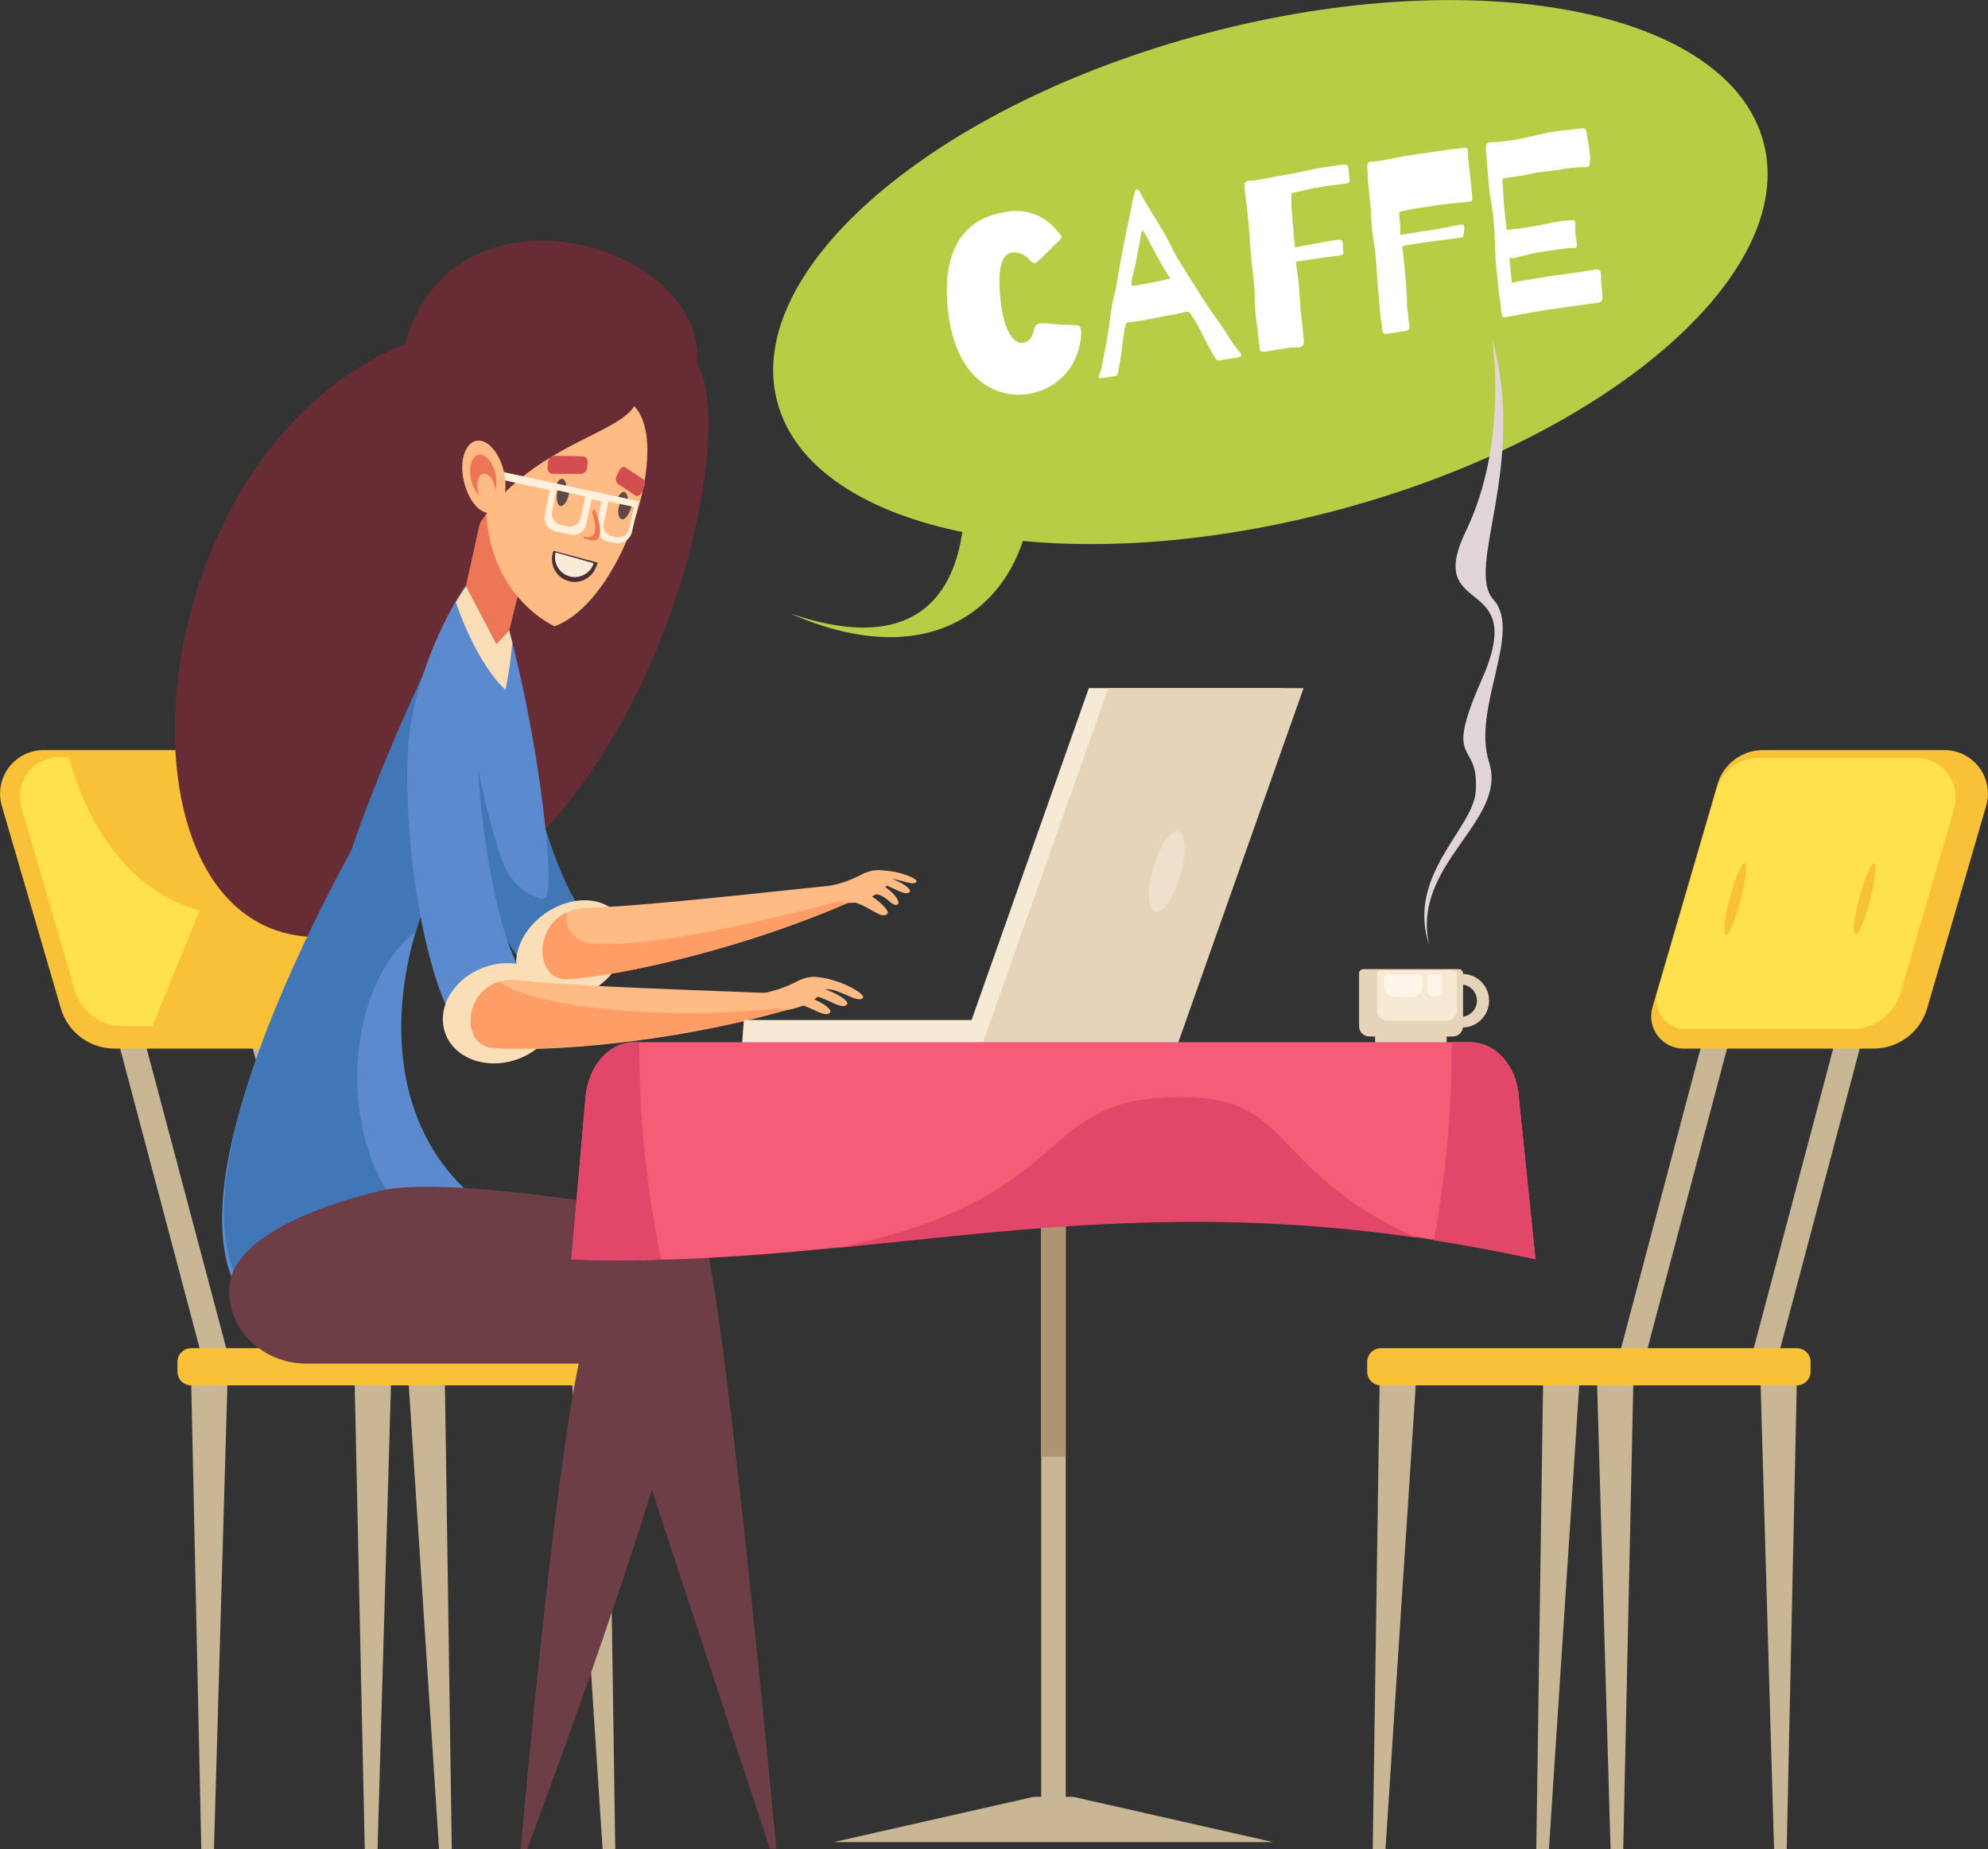 <svg xmlns="http://www.w3.org/2000/svg" width="486" height="452" viewBox="0 0 486 452" fill="none"><rect x="0" y="0" width="486" height="452" fill="#333333" stroke="none"/><g clip-path="url(#clip0_702_1084)"><path d="M193.211 149.982C244.617 167.513 235.134 112.152 235.134 112.152L251.608 110.653C256.107 139.51 235.065 168.344 193.211 149.982Z" fill="#B9CC46"></path><path d="M325.93 124.962C392.519 107.472 439.623 67.123 431.14 34.841C422.656 2.559 361.799 -9.433 295.21 8.057C228.621 25.547 181.518 65.895 190.001 98.178C198.484 130.46 259.342 142.451 325.93 124.962Z" fill="#B9CC46"></path><path d="M349.412 231.179C343.667 213.97 360.095 202.691 360.764 193.51C361.733 180.316 352.504 188.112 362.264 166.083C373.984 139.648 347.912 151.482 358.387 129.776C368.862 108.069 364.755 82.626 364.755 82.626C373.5 114.182 358.018 138.772 365.124 146.615C372.231 154.457 359.772 173.188 364.017 186.29C368.724 200.868 344.798 211.11 349.412 231.179Z" fill="#E2D5D9"></path><path d="M451.805 242.574H458.288L434.339 332.881H427.855L451.805 242.574Z" fill="#C9B695"></path><path d="M419.367 242.574H425.851L401.901 332.881H395.418L419.367 242.574Z" fill="#C9B695"></path><path d="M431.087 183.361H475.363C477.013 183.363 478.64 183.748 480.115 184.488C481.59 185.227 482.873 186.299 483.862 187.619C484.851 188.939 485.52 190.471 485.815 192.094C486.109 193.717 486.023 195.386 485.561 196.97L471.117 246.518C470.29 249.346 468.567 251.83 466.209 253.598C463.851 255.365 460.983 256.321 458.035 256.322H411.544C410.317 256.322 409.106 256.036 408.008 255.486C406.911 254.936 405.957 254.138 405.222 253.155C404.487 252.171 403.992 251.03 403.776 249.822C403.559 248.614 403.628 247.372 403.976 246.195L419.873 191.688C420.575 189.265 422.051 187.139 424.076 185.635C426.101 184.131 428.564 183.332 431.087 183.361Z" fill="#F9C138"></path><path d="M436.788 452H433.696L430.305 334.981H439.326L436.788 452Z" fill="#C9B695"></path><path d="M396.823 452H393.732L390.34 334.981H399.361L396.823 452Z" fill="#C9B695"></path><path d="M378.666 452H375.574L377.282 334.981H386.303L378.666 452Z" fill="#C9B695"></path><path d="M338.705 452H335.59L337.32 334.981H346.342L338.705 452Z" fill="#C9B695"></path><path d="M337.576 338.648H439.279C441.127 338.648 442.625 337.151 442.625 335.303V332.905C442.625 331.057 441.127 329.56 439.279 329.56H337.576C335.728 329.56 334.23 331.057 334.23 332.905V335.303C334.23 337.151 335.728 338.648 337.576 338.648Z" fill="#F9C138"></path><path d="M429.841 185.275H468.487C469.983 185.283 471.456 185.639 472.791 186.313C474.126 186.987 475.287 187.961 476.181 189.159C477.076 190.358 477.68 191.747 477.946 193.219C478.213 194.69 478.134 196.203 477.716 197.639L464.611 242.666C463.857 245.238 462.289 247.496 460.143 249.102C457.996 250.707 455.386 251.573 452.706 251.57H412.167C411.045 251.577 409.938 251.321 408.933 250.823C407.928 250.325 407.053 249.598 406.38 248.7C405.707 247.803 405.254 246.761 405.057 245.657C404.86 244.553 404.924 243.418 405.245 242.343L419.735 192.887C420.369 190.696 421.697 188.77 423.519 187.397C425.341 186.025 427.559 185.28 429.841 185.275Z" fill="#FFE14D"></path><path d="M425.643 219.714C426.889 214.847 427.258 210.926 426.473 210.926C425.689 210.926 424.166 214.847 422.828 219.714C421.49 224.581 421.213 228.503 421.997 228.503C422.782 228.503 424.397 224.558 425.643 219.714Z" fill="#F9C138"></path><path d="M457.274 219.714C458.497 214.847 458.889 210.926 458.104 210.926C457.32 210.926 455.797 214.847 454.459 219.714C453.121 224.581 452.844 228.503 453.605 228.503C454.367 228.503 456.028 224.558 457.274 219.714Z" fill="#F9C138"></path><path d="M32.14 242.297H25.656L49.606 332.605H56.112L32.14 242.297Z" fill="#C9B695"></path><path d="M64.581 242.297H58.098L82.047 332.605H88.553L64.581 242.297Z" fill="#C9B695"></path><path d="M54.911 183.361H10.635C8.985 183.363 7.358 183.748 5.883 184.488C4.408 185.227 3.125 186.299 2.136 187.619C1.146 188.939 0.478 190.471 0.183 192.094C-0.112 193.717 -0.025 195.386 0.437 196.97L14.88 246.518C15.708 249.346 17.43 251.83 19.788 253.598C22.147 255.365 25.015 256.321 27.962 256.322H74.361C75.589 256.322 76.799 256.036 77.897 255.486C78.995 254.936 79.949 254.138 80.683 253.155C81.418 252.171 81.913 251.03 82.129 249.822C82.346 248.614 82.277 247.372 81.929 246.195L66.032 191.688C65.335 189.28 63.873 187.165 61.866 185.663C59.859 184.16 57.418 183.352 54.911 183.361Z" fill="#F9C138"></path><path d="M49.214 452H52.306L55.697 334.981H46.676L49.214 452Z" fill="#C9B695"></path><path d="M89.175 452H92.29L95.681 334.981H86.637L89.175 452Z" fill="#C9B695"></path><path d="M107.332 452H110.447L108.717 334.981H99.695L107.332 452Z" fill="#C9B695"></path><path d="M147.316 452H150.408L148.678 334.981H139.656L147.316 452Z" fill="#C9B695"></path><path d="M148.424 329.56H46.721C44.873 329.56 43.375 331.057 43.375 332.905V335.303C43.375 337.151 44.873 338.648 46.721 338.648H148.424C150.272 338.648 151.77 337.151 151.77 335.303V332.905C151.77 331.057 150.272 329.56 148.424 329.56Z" fill="#F9C138"></path><path d="M16.773 185.091H14.466C12.977 185.085 11.507 185.427 10.173 186.089C8.84 186.751 7.679 187.714 6.783 188.904C5.887 190.093 5.28 191.474 5.012 192.939C4.744 194.403 4.821 195.91 5.237 197.339L18.273 241.997C19.017 244.547 20.569 246.787 22.695 248.38C24.821 249.973 27.406 250.833 30.063 250.832H37.239L48.775 222.575C28.863 216.877 20.327 197.754 16.773 185.091Z" fill="#FFE14D"></path><path d="M77.2 229.056C24.802 228.318 32.278 111.414 99.026 84.056C110.794 41.382 172.859 59.698 170.321 88.67C183.288 109.638 152.347 230.164 77.2 229.056Z" fill="#682C35"></path><path d="M211.415 213.901C215.198 212.725 223.343 216.808 222.397 218.007C221.082 219.645 216.191 214.824 213.56 216.393C211.322 217.731 211.415 213.901 211.415 213.901Z" fill="#FFBB83"></path><path d="M211.114 215.101C216.582 215.285 220.504 220.291 219.489 221.029C217.989 222.113 216.397 217.73 212.752 218.722C209.107 219.714 211.114 215.101 211.114 215.101Z" fill="#FFBB83"></path><path d="M142.289 222.667C137.19 216.139 131.33 198.539 128.284 182.438C124.777 163.984 124.316 147.03 121.87 146.361C119.424 145.692 109.065 156.072 109.803 174.226C110.588 193.994 117.486 218.792 124.708 231.109C135.806 250.001 155.625 239.713 142.289 222.667Z" fill="#4277B7"></path><path d="M127.751 240.521C124.29 235.515 126.782 227.788 133.312 223.243C139.841 218.699 147.963 219.068 151.447 224.074C154.931 229.08 152.416 236.807 145.886 241.351C139.357 245.895 131.304 245.503 127.751 240.521Z" fill="#F9DEB7"></path><path d="M143.395 221.929C160.538 221.514 210.306 215.378 211.69 215.77L213.121 218.076C183.403 232.032 150.525 238.675 138.758 239.367C129.806 239.875 130.059 222.275 143.395 221.929Z" fill="#FFBB83"></path><path d="M99.927 184.329L112.547 206.635C101.819 216.554 85.068 265.387 115.085 291.984L58.535 316.181C37.769 281.765 99.927 184.329 99.927 184.329Z" fill="#5B8ACE"></path><path d="M100.411 182.853L113.054 205.136C109.247 208.665 104.679 217.085 101.703 227.696C93.235 233.993 87.352 247.556 87.352 263.357C87.352 277.866 92.335 290.53 99.718 297.358L59.041 314.681C38.184 280.288 100.411 182.853 100.411 182.853Z" fill="#4277B7"></path><path d="M169.813 298.742C168.175 297.404 109.962 286.817 92.773 291.107L93.789 299.48L159.476 315.004C159.476 315.004 171.589 300.08 169.813 298.742Z" fill="#6D3E46"></path><path d="M56.067 314.52C56.828 303.471 74.525 295.605 92.775 291.107C98.128 297.104 117.947 301.556 141.574 301.556C151.23 301.583 160.868 300.726 170.368 298.996V333.32H75.079C64.142 333.412 55.328 324.762 56.067 314.52Z" fill="#6D3E46"></path><path d="M148.75 331.936L188.204 451.885H189.773C189.773 451.885 175.929 303.402 171.315 300.887C163.586 296.92 148.75 331.936 148.75 331.936Z" fill="#6D3E46"></path><path d="M141.806 331.82C135.207 361.346 127.293 451.977 127.293 451.977H128.862C128.862 451.977 175.284 329.721 172.7 304.486C170.716 284.187 144.113 321.532 141.806 331.82Z" fill="#6D3E46"></path><path d="M120.185 139.302C131.536 174.041 135.92 217.177 133.405 219.391C130.89 221.606 84.284 218.907 86.406 211.11C93.144 186.936 117.37 130.721 120.185 139.302Z" fill="#5B8ACE"></path><path d="M84.169 213.44C88.784 196.901 103.989 161.7 114.002 144.008C118.294 136.419 116.31 144.008 115.133 150.72C110.795 175.01 122.055 208.942 123.208 211.479C124.013 213.469 125.264 215.248 126.864 216.68C128.463 218.111 130.37 219.157 132.437 219.737C125.239 221.237 82.162 220.775 84.169 213.44Z" fill="#4277B7"></path><path d="M126.992 236.715C122.609 229.472 118.548 210.026 117.14 192.287C115.479 171.873 119.24 141.009 116.91 140.248C114.579 139.487 100.759 163.038 99.743 182.991C98.59 204.698 102.974 232.055 108.973 245.688C117.925 266.702 138.436 255.699 126.992 236.715Z" fill="#5B8ACE"></path><path d="M108.67 252.008C106.801 245.688 111.462 238.606 119.053 236.23C126.644 233.854 134.327 237.038 136.196 243.358C138.065 249.678 133.404 256.783 125.813 259.159C118.222 261.535 110.539 258.352 108.67 252.008Z" fill="#F9DEB7"></path><path d="M126.899 239.598C143.926 241.605 194.109 242.643 195.401 243.22L196.462 245.688C165.061 255.284 132.182 257.221 120.323 256.206C111.602 255.422 113.678 238.03 126.899 239.598Z" fill="#FFBB83"></path><path d="M144.64 230.694C143.719 230.644 142.818 230.401 141.996 229.981C141.174 229.561 140.449 228.974 139.869 228.256C139.288 227.539 138.865 226.708 138.625 225.816C138.386 224.925 138.337 223.994 138.48 223.082C130.22 226.98 131.097 239.806 138.757 239.367C150.524 238.675 183.402 232.032 213.12 218.076C213.12 218.076 165.521 232.101 144.64 230.694Z" fill="#FF9D66"></path><path d="M168.383 247.648C146.118 247.648 127.452 244.373 122.076 239.967C113.309 242.527 112.709 255.537 120.415 256.114C132.182 257.106 165.061 255.191 196.555 245.595C187.229 246.986 177.812 247.672 168.383 247.648Z" fill="#FF9D66"></path><path d="M202.231 217.177C202.894 218.472 203.974 219.505 205.297 220.112C206.619 220.719 208.107 220.863 209.522 220.522C212.66 219.791 215.486 218.088 217.597 215.654C219.374 213.094 214.736 211.525 210.56 213.809C207.875 215.216 204.987 216.197 202 216.716L202.231 217.177Z" fill="#FFBB83"></path><path d="M212.5 213.232C216.399 211.687 224.567 214.478 224.036 215.539C223.16 217.015 217.968 213.555 215.615 215.331C213.261 217.108 212.5 213.232 212.5 213.232Z" fill="#FFBB83"></path><path d="M205.667 216.37C210.144 215.977 218.219 222.344 216.881 223.428C215.012 224.904 212.266 220.706 206.567 220.106C203.614 219.807 205.667 216.37 205.667 216.37Z" fill="#FFBB83"></path><path d="M186.52 243.266C187.174 244.569 188.252 245.61 189.578 246.218C190.903 246.826 192.396 246.965 193.811 246.61C196.942 245.878 199.766 244.184 201.886 241.766C203.663 239.206 199.025 237.637 194.849 239.898C192.162 241.307 189.275 242.295 186.289 242.828L186.52 243.266Z" fill="#FFBB83"></path><path d="M197.246 239.021C202.391 237.822 211.943 242.758 210.951 243.935C209.567 245.619 203.845 240.428 200.569 242.158C197.661 243.75 197.246 239.021 197.246 239.021Z" fill="#FFBB83"></path><path d="M194.664 241.051C198.956 239.69 208.161 244.211 207.077 245.526C205.554 247.395 200.155 242.043 197.087 243.819C194.456 245.319 194.664 241.051 194.664 241.051Z" fill="#FFBB83"></path><path d="M190.509 242.897C194.801 241.559 204.007 246.057 202.922 247.51C201.399 249.355 196 244.004 192.932 245.78C190.371 247.164 190.509 242.897 190.509 242.897Z" fill="#FFBB83"></path><path d="M353.657 249.794H336.168V255.122H353.657V249.794Z" fill="#E5D3BA"></path><path d="M333.238 236.899H356.634C356.77 236.899 356.905 236.926 357.031 236.978C357.157 237.03 357.272 237.107 357.368 237.203C357.464 237.3 357.541 237.414 357.593 237.54C357.645 237.666 357.672 237.801 357.672 237.937V250.855C357.672 251.522 357.407 252.161 356.935 252.633C356.464 253.104 355.824 253.369 355.157 253.369H334.761C334.094 253.369 333.454 253.104 332.983 252.633C332.511 252.161 332.246 251.522 332.246 250.855V237.937C332.246 237.67 332.349 237.412 332.534 237.219C332.719 237.026 332.971 236.911 333.238 236.899Z" fill="#E5D3BA"></path><path d="M181.857 249.332H267.387L266.74 258.144H181.188L181.857 249.332Z" fill="#F7EAD5"></path><path d="M266.187 168.205H313.924L282.499 257.129H234.762L266.187 168.205Z" fill="#F7EAD5"></path><path d="M260.534 276.206H254.535V444.826H260.534V276.206Z" fill="#C9B695"></path><path d="M260.534 280.704H254.535V356.041H260.534V280.704Z" fill="#AD9573"></path><path d="M311.25 450.293L262.336 439.221H252.715L203.824 450.293H311.25Z" fill="#C9B695"></path><path d="M270.94 168.205H318.677L287.229 257.129H239.492L270.94 168.205Z" fill="#E5D3BA"></path><path d="M155.046 254.753H359.399C365.006 254.753 369.851 259.574 371.097 266.287L375.366 307.808C276.154 285.617 215.404 310.76 139.68 307.808L143.164 267.971C143.902 260.497 148.932 254.753 155.046 254.753Z" fill="#F75C76"></path><path d="M357.094 238.076V240.636C358.146 240.636 359.156 241.054 359.9 241.798C360.644 242.542 361.062 243.551 361.062 244.604C361.062 245.656 360.644 246.665 359.9 247.409C359.156 248.153 358.146 248.571 357.094 248.571V251.155C357.985 251.208 358.879 251.078 359.718 250.773C360.558 250.468 361.326 249.995 361.976 249.383C362.626 248.77 363.144 248.032 363.498 247.212C363.852 246.392 364.035 245.508 364.035 244.615C364.035 243.722 363.852 242.839 363.498 242.019C363.144 241.199 362.626 240.46 361.976 239.847C361.326 239.235 360.558 238.762 359.718 238.457C358.879 238.153 357.985 238.023 357.094 238.076Z" fill="#E5D3BA"></path><path d="M354.904 255.514C354.929 271.508 353.47 287.47 350.543 303.194C358.549 304.44 366.809 305.985 375.369 307.808L371.101 266.287C369.855 259.367 365.009 254.753 359.403 254.753H354.788C354.904 255.007 354.904 255.168 354.904 255.514Z" fill="#E24769"></path><path d="M156.292 255.514V254.753H155.046C148.932 254.753 143.81 260.497 143.164 268.063L139.68 307.9C147.132 308.2 154.423 308.2 161.622 307.9C158.059 290.666 156.273 273.112 156.292 255.514Z" fill="#E24769"></path><path d="M346.203 302.525C307.718 285.156 317.616 266.033 283.423 268.363C253.428 270.393 261.342 293.437 204.445 305.086C247.476 300.818 290.829 294.521 346.203 302.525Z" fill="#E24769"></path><path d="M337.714 237.176H355.133C355.409 237.176 355.673 237.285 355.868 237.48C356.062 237.675 356.172 237.939 356.172 238.214V247.003C356.172 247.669 355.907 248.309 355.435 248.78C354.963 249.252 354.324 249.517 353.657 249.517H339.167C338.5 249.517 337.861 249.252 337.389 248.78C336.917 248.309 336.652 247.669 336.652 247.003V238.214C336.652 238.076 336.68 237.939 336.734 237.811C336.787 237.684 336.866 237.568 336.965 237.472C337.063 237.375 337.181 237.299 337.309 237.248C337.438 237.198 337.575 237.173 337.714 237.176Z" fill="#F7EAD5"></path><path d="M339.352 238.168H346.689C346.964 238.168 347.228 238.277 347.423 238.472C347.617 238.667 347.727 238.931 347.727 239.206V241.144C347.727 241.81 347.462 242.45 346.99 242.921C346.519 243.393 345.879 243.658 345.212 243.658H340.874C340.207 243.658 339.568 243.393 339.096 242.921C338.624 242.45 338.359 241.81 338.359 241.144V239.206C338.359 238.938 338.462 238.681 338.647 238.488C338.832 238.294 339.084 238.18 339.352 238.168Z" fill="#FFF6E9"></path><path d="M349.549 238.168H351.856C352.003 238.168 352.144 238.226 352.248 238.33C352.351 238.434 352.41 238.575 352.41 238.722V242.205C352.41 242.559 352.269 242.9 352.018 243.151C351.767 243.402 351.426 243.543 351.072 243.543H350.264C349.909 243.543 349.569 243.402 349.318 243.151C349.067 242.9 348.926 242.559 348.926 242.205V238.606C348.954 238.467 349.034 238.344 349.15 238.263C349.266 238.181 349.409 238.147 349.549 238.168Z" fill="#FFF6E9"></path><path d="M288.868 212.886C290.206 207.419 289.676 203.083 287.668 203.175C285.661 203.267 283.054 207.789 281.623 213.232C280.193 218.676 280.816 223.036 282.8 222.944C284.784 222.851 287.507 218.261 288.868 212.886Z" fill="#EFDFCB"></path><path d="M123.601 168.644C124.339 164.768 124.893 160.916 125.239 157.11C124.754 155.149 124.247 153.212 123.716 151.251C123.528 149.849 123.14 148.482 122.562 147.191C121.801 144.562 121.017 141.955 120.255 139.371C119.748 137.872 118.594 138.403 116.979 140.34C116.24 140.086 114.049 142.831 111.441 147.26C117.025 163.269 123.601 168.644 123.601 168.644Z" fill="#F9DEB7"></path><path d="M121.362 157.479L113.887 143.316L121.708 107.954L131.537 125.508L124.5 154.134L121.362 157.479Z" fill="#ED7656"></path><path d="M135.574 153.096C153.178 146.568 165.799 104.033 153.109 97.897C139.981 91.553 122.33 98.058 119.631 114.044C114.509 143.893 135.574 153.096 135.574 153.096Z" fill="#FFBB83"></path><path d="M154.864 92.868C162.154 107.262 127.523 103.894 113.494 134.781C113.494 134.781 100.389 113.629 117.994 95.867C135.598 78.105 154.864 92.868 154.864 92.868Z" fill="#682C35"></path><path d="M138.321 120.641C138.69 118.842 138.321 117.25 137.537 117.066C136.752 116.881 135.806 118.242 135.437 120.041C135.068 121.84 135.437 123.409 136.221 123.594C137.006 123.778 137.952 122.44 138.321 120.641Z" fill="#604748"></path><path d="M153.363 123.87C153.778 122.071 153.363 120.456 152.624 120.272C151.886 120.087 150.848 121.448 150.456 123.248C150.063 125.047 150.456 126.638 151.194 126.8C151.932 126.961 152.97 125.67 153.363 123.87Z" fill="#604748"></path><path d="M142.334 111.529L135.596 111.414C135.202 111.411 134.82 111.552 134.522 111.811C134.224 112.071 134.032 112.43 133.981 112.821L133.843 114.39C133.83 114.576 133.856 114.763 133.919 114.939C133.982 115.115 134.08 115.276 134.208 115.412C134.335 115.549 134.49 115.657 134.661 115.731C134.832 115.805 135.017 115.843 135.204 115.843H141.895C142.295 115.857 142.686 115.72 142.989 115.46C143.293 115.199 143.487 114.833 143.533 114.436L143.695 112.867C143.695 112.69 143.66 112.514 143.591 112.35C143.522 112.186 143.422 112.038 143.295 111.913C143.168 111.789 143.018 111.691 142.853 111.625C142.688 111.559 142.511 111.526 142.334 111.529Z" fill="#D34F4F"></path><path d="M157.171 117.112L152.949 114.298C152.441 113.952 151.749 114.298 151.403 114.966L150.734 116.374C150.563 116.684 150.505 117.044 150.568 117.392C150.631 117.741 150.811 118.057 151.08 118.288L155.279 121.102C155.787 121.448 156.479 121.102 156.825 120.433L157.494 119.049C157.669 118.738 157.732 118.376 157.673 118.024C157.615 117.671 157.437 117.35 157.171 117.112Z" fill="#D34F4F"></path><path d="M156.179 122.579L147.504 120.687L145.865 128.207C145.703 129.148 145.917 130.115 146.461 130.9C147.004 131.685 147.834 132.226 148.773 132.405L150.042 132.682C150.968 132.922 151.952 132.788 152.781 132.309C153.61 131.83 154.217 131.044 154.471 130.122L156.179 122.579Z" fill="#FFF1DC"></path><path d="M144.942 120.595L134.698 118.288L133.198 125.854C133.019 126.737 133.191 127.655 133.678 128.413C134.164 129.171 134.928 129.71 135.806 129.914L139.336 130.675C139.768 130.77 140.214 130.778 140.649 130.699C141.084 130.62 141.499 130.456 141.87 130.216C142.242 129.976 142.562 129.664 142.812 129.3C143.062 128.935 143.237 128.524 143.327 128.092L144.942 120.595Z" fill="#FFF1DC"></path><path d="M116.193 113.905L115.316 115.682L155.624 124.424L156.063 122.532L116.193 113.905Z" fill="#FFF1DC"></path><path d="M155.024 123.963L148.749 122.579L147.572 128.022C147.451 128.704 147.603 129.406 147.996 129.976C148.389 130.546 148.991 130.938 149.672 131.067L150.595 131.275C150.926 131.362 151.272 131.382 151.612 131.335C151.951 131.288 152.279 131.175 152.574 131.001C152.87 130.828 153.129 130.597 153.335 130.324C153.542 130.05 153.693 129.738 153.779 129.406L155.024 123.963Z" fill="#FFBB83"></path><path d="M143.074 121.379L136.037 119.834L134.93 125.277C134.863 126.014 135.082 126.748 135.542 127.328C136.001 127.907 136.666 128.288 137.398 128.391L138.437 128.622C138.784 128.733 139.149 128.775 139.512 128.745C139.875 128.714 140.229 128.613 140.552 128.445C140.876 128.278 141.163 128.049 141.398 127.771C141.633 127.492 141.811 127.17 141.921 126.823L143.074 121.379Z" fill="#FFBB83"></path><path d="M136.983 123.686C137.767 123.847 138.713 122.556 139.082 120.756C139.082 120.756 139.082 120.572 139.082 120.479L136.244 119.857V120.134C135.898 121.956 136.244 123.547 136.983 123.686Z" fill="#604748"></path><path d="M152.024 126.938C152.832 127.1 153.801 125.785 154.332 123.986C154.32 123.917 154.32 123.847 154.332 123.778L151.448 123.155V123.363C150.825 125.162 151.217 126.754 152.024 126.938Z" fill="#604748"></path><path d="M145.309 124.424L144.733 125.185C145.655 127.861 146.509 132.29 142.587 131.113C142.575 131.228 142.575 131.344 142.587 131.459C149.093 134.481 146.209 126.131 145.309 124.424Z" fill="#ED7656"></path><path d="M146.074 137.526C146.074 137.826 145.89 138.126 145.774 138.426C145.542 139.133 145.171 139.787 144.681 140.348C144.192 140.909 143.595 141.366 142.926 141.692C142.256 142.018 141.528 142.207 140.785 142.246C140.041 142.286 139.297 142.175 138.597 141.922C137.897 141.668 137.255 141.277 136.709 140.771C136.163 140.265 135.725 139.654 135.419 138.975C135.114 138.296 134.948 137.563 134.931 136.819C134.914 136.075 135.048 135.335 135.322 134.643L146.074 137.526Z" fill="#492E36"></path><path d="M145.081 137.665C145.081 137.895 144.965 138.126 144.873 138.356C144.344 139.428 143.437 140.267 142.326 140.71C141.216 141.154 139.981 141.171 138.858 140.759C137.736 140.346 136.805 139.534 136.246 138.477C135.687 137.421 135.538 136.194 135.829 135.035L145.081 137.665Z" fill="#F9EBD7"></path><path d="M123.415 116.558C122.7 111.668 119.816 107.7 117.001 107.7C114.186 107.7 112.386 111.668 113.194 116.558C114.002 121.448 116.793 125.416 119.608 125.416C122.423 125.416 124.13 121.379 123.415 116.558Z" fill="#FFBB83"></path><path d="M121.27 116.558C120.832 113.536 118.963 111.091 117.325 111.091C115.687 111.091 114.533 113.536 115.018 116.558C115.502 119.58 117.325 122.025 118.986 122.025C120.648 122.025 121.732 119.58 121.27 116.558Z" fill="#ED7656"></path><path d="M121.109 119.557C120.786 117.481 119.563 115.797 118.363 115.797C117.163 115.797 116.448 117.481 116.748 119.557C117.048 121.633 118.271 123.317 119.494 123.34C120.716 123.363 121.409 121.633 121.109 119.557Z" fill="#FFBB83"></path><path d="M258.736 56.791C259.243 57.276 259.474 57.599 259.497 57.898C259.52 58.198 258.897 58.913 258.251 59.467C257.605 60.021 254.375 63.365 253.475 64.08C253.335 64.201 253.169 64.287 252.991 64.334C252.368 64.334 251.975 63.734 251.56 63.388C251.06 62.813 250.433 62.363 249.727 62.075C249.022 61.786 248.259 61.667 247.499 61.728C245.307 62.051 243.692 64.403 244.569 73.123C245.446 81.842 248.33 84.08 249.899 83.826C251.468 83.572 252.206 82.972 252.714 80.758C252.991 79.535 253.59 79.143 254.213 79.051C254.743 79.002 255.276 79.002 255.805 79.051C256.728 79.213 261.458 79.466 263.258 79.512C263.95 79.512 264.204 80.089 264.273 80.827C264.32 81.133 264.32 81.444 264.273 81.75C264.271 82.527 264.178 83.301 263.996 84.057C263.442 87.216 261.887 90.114 259.561 92.323C257.234 94.533 254.26 95.937 251.076 96.328C244.477 97.32 233.54 93.768 231.695 75.383C229.849 56.999 239.562 52.824 245.284 51.947C247.754 51.329 250.352 51.459 252.748 52.322C255.143 53.185 257.227 54.74 258.736 56.791Z" fill="white"></path><path d="M277.401 46.965C277.586 46.319 277.886 46.157 278.232 46.411C278.578 46.665 278.901 47.288 279.224 47.98C279.547 48.672 282.223 53.077 283.285 54.761C284.516 56.717 285.633 58.743 286.63 60.828C287.668 63.135 291.498 68.832 293.114 71.531C294.729 74.23 298.512 79.512 299.551 81.012C300.569 82.782 301.735 84.465 303.035 86.04C303.227 86.248 303.362 86.503 303.427 86.778C303.427 87.194 302.919 87.332 302.343 87.424L297.843 88.116C297.336 88.116 296.897 87.147 296.367 86.317C295.836 85.487 293.713 81.358 293.298 80.435C292.883 79.512 291.914 78.128 291.383 77.229C290.852 76.329 290.645 76.098 290.137 76.191C289.63 76.283 288.707 76.514 287.645 76.744C286.584 76.975 282.685 77.575 280.954 78.013C280.294 78.182 279.624 78.305 278.947 78.382C277.447 78.613 275.924 78.797 275.601 78.843C275.278 78.889 275.048 79.605 274.932 80.297C274.817 80.989 274.24 84.91 274.171 86.086L273.733 88.785L273.41 90.631C273.248 91.576 273.156 91.83 272.717 91.899L269.003 92.476C268.749 92.476 268.68 92.476 268.68 92.268C268.693 91.97 268.747 91.675 268.841 91.392C269.128 90.597 269.345 89.779 269.487 88.947C269.833 87.24 271.01 81.335 271.264 78.705C271.568 75.94 272.085 73.202 272.81 70.516C273.11 68.44 273.317 67.425 273.848 64.45C274.379 61.474 274.979 58.429 275.44 56.145L276.524 51.047C276.847 49.087 277.217 47.68 277.401 46.965ZM286.007 68.002C285.955 67.837 285.877 67.681 285.776 67.54C284.421 65.481 283.181 63.348 282.062 61.151C281.07 59.398 280.401 57.898 280.193 57.622C279.662 56.791 279.547 56.422 279.247 56.468C278.947 56.514 278.924 57.691 278.716 58.775C278.509 59.859 277.816 63.181 277.609 64.38C277.401 65.58 276.87 67.633 276.64 68.578C276.591 68.915 276.591 69.257 276.64 69.593C276.64 69.824 276.801 69.939 277.24 69.87C277.678 69.801 283.631 68.763 284.692 68.417C285.753 68.071 286.03 68.325 286.007 68.002Z" fill="white"></path><path d="M317.133 66.387C317.271 67.656 317.479 69.155 317.571 70.193C317.779 72.315 317.779 74.045 317.986 76.168L318.771 83.318C318.771 84.403 318.402 84.795 317.456 84.933H316.002C315.425 84.933 314.548 85.095 313.695 85.233C311.872 85.51 309.819 85.879 309.08 85.994C307.88 85.994 308.019 85.671 307.95 84.933L307.557 81.727C307.557 80.827 307.142 78.774 306.888 76.168C306.635 73.561 306.888 72.338 306.611 69.732C306.335 67.125 306.127 65.51 305.873 62.812C305.619 60.113 305.504 57.391 305.227 54.531C304.95 51.67 304.581 48.672 304.258 46.18C304.12 44.658 304.512 44.312 305.204 44.197C305.896 44.081 306.288 44.197 306.981 44.058C308.48 43.827 314.479 42.651 315.748 42.466C317.017 42.282 321.493 41.221 322.808 41.013L328.092 40.252C329.015 40.114 329.569 40.252 329.615 40.944L329.915 43.989C329.915 44.773 329.615 44.773 328.853 44.889C328.092 45.004 325.577 45.258 323.385 45.604C322.324 45.765 320.455 46.111 318.771 46.549L315.702 47.195V48.326C315.702 48.995 315.702 49.802 315.702 50.471C315.84 51.855 315.956 53.7 316.164 55.868C316.279 57.022 316.325 58.175 316.417 58.983L316.556 60.436C317.248 60.436 317.894 60.228 318.517 60.09L321.516 59.559C322.947 59.329 325.023 58.89 326.454 58.683C327.884 58.475 328.184 58.683 328.254 59.444C328.323 60.205 328.254 60.782 328.392 61.451C328.53 62.12 328.23 62.35 327.031 62.535C325.831 62.719 324.077 62.858 322.624 63.088L316.786 63.965C316.948 64.865 316.948 65.672 317.133 66.387Z" fill="white"></path><path d="M334.273 40.967V40.644C334.273 39.722 334.55 39.606 335.058 39.537C335.565 39.468 336.511 39.537 337.204 39.329C339.511 38.983 343.272 38.153 344.956 37.899L351.878 36.907C353.631 36.631 356.169 36.377 357.6 36.146C358.546 36.008 358.753 36.146 358.823 36.769C358.892 37.392 358.823 37.392 358.823 37.807L359.607 44.889L359.907 47.933C359.916 48.095 359.916 48.257 359.907 48.418C359.907 49.018 359.907 49.202 359.053 49.341C358.2 49.479 353.862 49.779 352.662 49.963L346.017 50.978C345.071 51.117 344.148 51.324 343.387 51.486L342.095 51.809C342.059 52.177 342.059 52.548 342.095 52.916L342.28 54.923C342.324 55.491 342.324 56.062 342.28 56.63V57.437L343.664 57.23C344.495 57.114 345.417 56.907 346.179 56.791L350.793 56.099C353.285 55.707 355.154 55.177 356.608 54.969C358.061 54.761 357.9 55.13 357.923 55.499C357.996 56.102 357.949 56.714 357.784 57.299C357.784 57.991 357.484 58.037 356.977 58.106L354.462 58.429C353.585 58.568 349.847 59.029 348.601 59.213L345.279 59.721C344.518 59.836 343.71 59.952 342.833 60.159L343.433 66.041C343.733 69.132 343.918 72.246 343.941 73.169C343.964 74.091 343.941 75.13 344.125 76.26C344.287 77.852 344.495 79.305 344.564 79.835C344.564 80.804 344.01 80.85 343.202 80.966L338.865 81.635C337.85 81.635 338.034 80.896 337.85 79.628C337.65 78.7 337.512 77.76 337.434 76.814C337.273 75.106 337.111 73.031 336.996 71.693C336.742 69.386 336.35 62.743 336.212 61.405C336.073 60.067 335.681 58.729 335.427 56.099C335.173 53.47 335.242 52.432 335.081 50.748L334.527 45.281C334.343 44.22 334.389 42.121 334.273 40.967Z" fill="white"></path><path d="M365.147 53.908C364.686 49.294 364.317 48.879 363.971 45.235C363.624 41.59 363.371 37.992 363.255 36.285C363.14 35.131 363.624 34.877 364.317 34.785C364.617 34.785 364.94 34.785 365.263 34.785C366.209 34.647 367.362 34.647 370.177 34.209C372.992 33.77 377.099 32.594 379.544 32.225C381.99 31.856 385.336 31.579 386.466 31.394C387.597 31.21 387.827 31.74 387.943 32.894C388.058 34.047 388.474 35.593 388.658 37.507C388.748 38.273 388.748 39.048 388.658 39.814C388.658 40.552 388.312 40.783 387.874 40.852C387.405 40.889 386.935 40.889 386.466 40.852C384.623 40.952 382.788 41.175 380.975 41.521C379.406 41.752 377.768 41.89 376.199 42.121C375.622 42.121 375.068 42.305 374.492 42.444C373.569 42.651 372.369 42.882 371.192 43.066L367.847 43.528C367.155 43.528 367.247 43.92 367.339 44.843C367.431 45.765 367.524 48.556 367.731 50.678L368.101 54.254C368.101 54.923 368.239 55.523 368.354 56.191C368.927 56.161 369.498 56.092 370.062 55.984C371.123 55.984 372.692 55.661 374.469 55.384C376.776 55.015 379.591 54.346 381.09 54.115C382.59 53.885 383.398 53.931 384.182 53.839C384.967 53.746 385.036 54 385.082 54.438C385.128 54.877 385.082 55.176 385.082 56.33C385.082 57.483 385.313 58.014 385.474 59.536C385.474 60.321 385.474 60.528 385.013 60.597C384.551 60.667 384.297 60.597 383.859 60.597C382.844 60.759 381.552 60.851 377.56 61.451C373.569 62.051 370.892 62.95 370.2 63.065C369.933 63.113 369.66 63.113 369.393 63.065C369.208 63.065 369.07 63.065 369 63.065L369.6 69.132C369.84 69.111 370.074 69.049 370.292 68.948C370.731 68.948 371.354 68.74 372.046 68.625C373.499 68.417 376.66 67.863 379.452 67.425C381.529 67.125 384.851 66.733 387.366 66.341C388.497 66.18 389.443 65.972 389.996 65.88C391.081 65.718 391.311 66.226 391.381 66.964C391.381 67.333 391.381 67.817 391.381 68.186C391.496 69.386 391.565 70.678 391.75 72.431C391.934 74.184 390.873 73.93 388.866 74.23C386.859 74.53 380.744 75.36 377.791 75.799C374.838 76.237 368.723 77.436 367.893 77.575L367.708 77.552C367.155 77.552 367.155 77.136 367.108 76.583C366.975 75.82 366.882 75.049 366.832 74.276C366.832 73.538 366.555 72.961 366.439 71.669L365.609 63.365C365.401 59.744 365.609 58.59 365.147 53.908Z" fill="white"></path></g><defs><clipPath id="clip0_702_1084"><rect width="486" height="452" fill="white"></rect></clipPath></defs></svg>